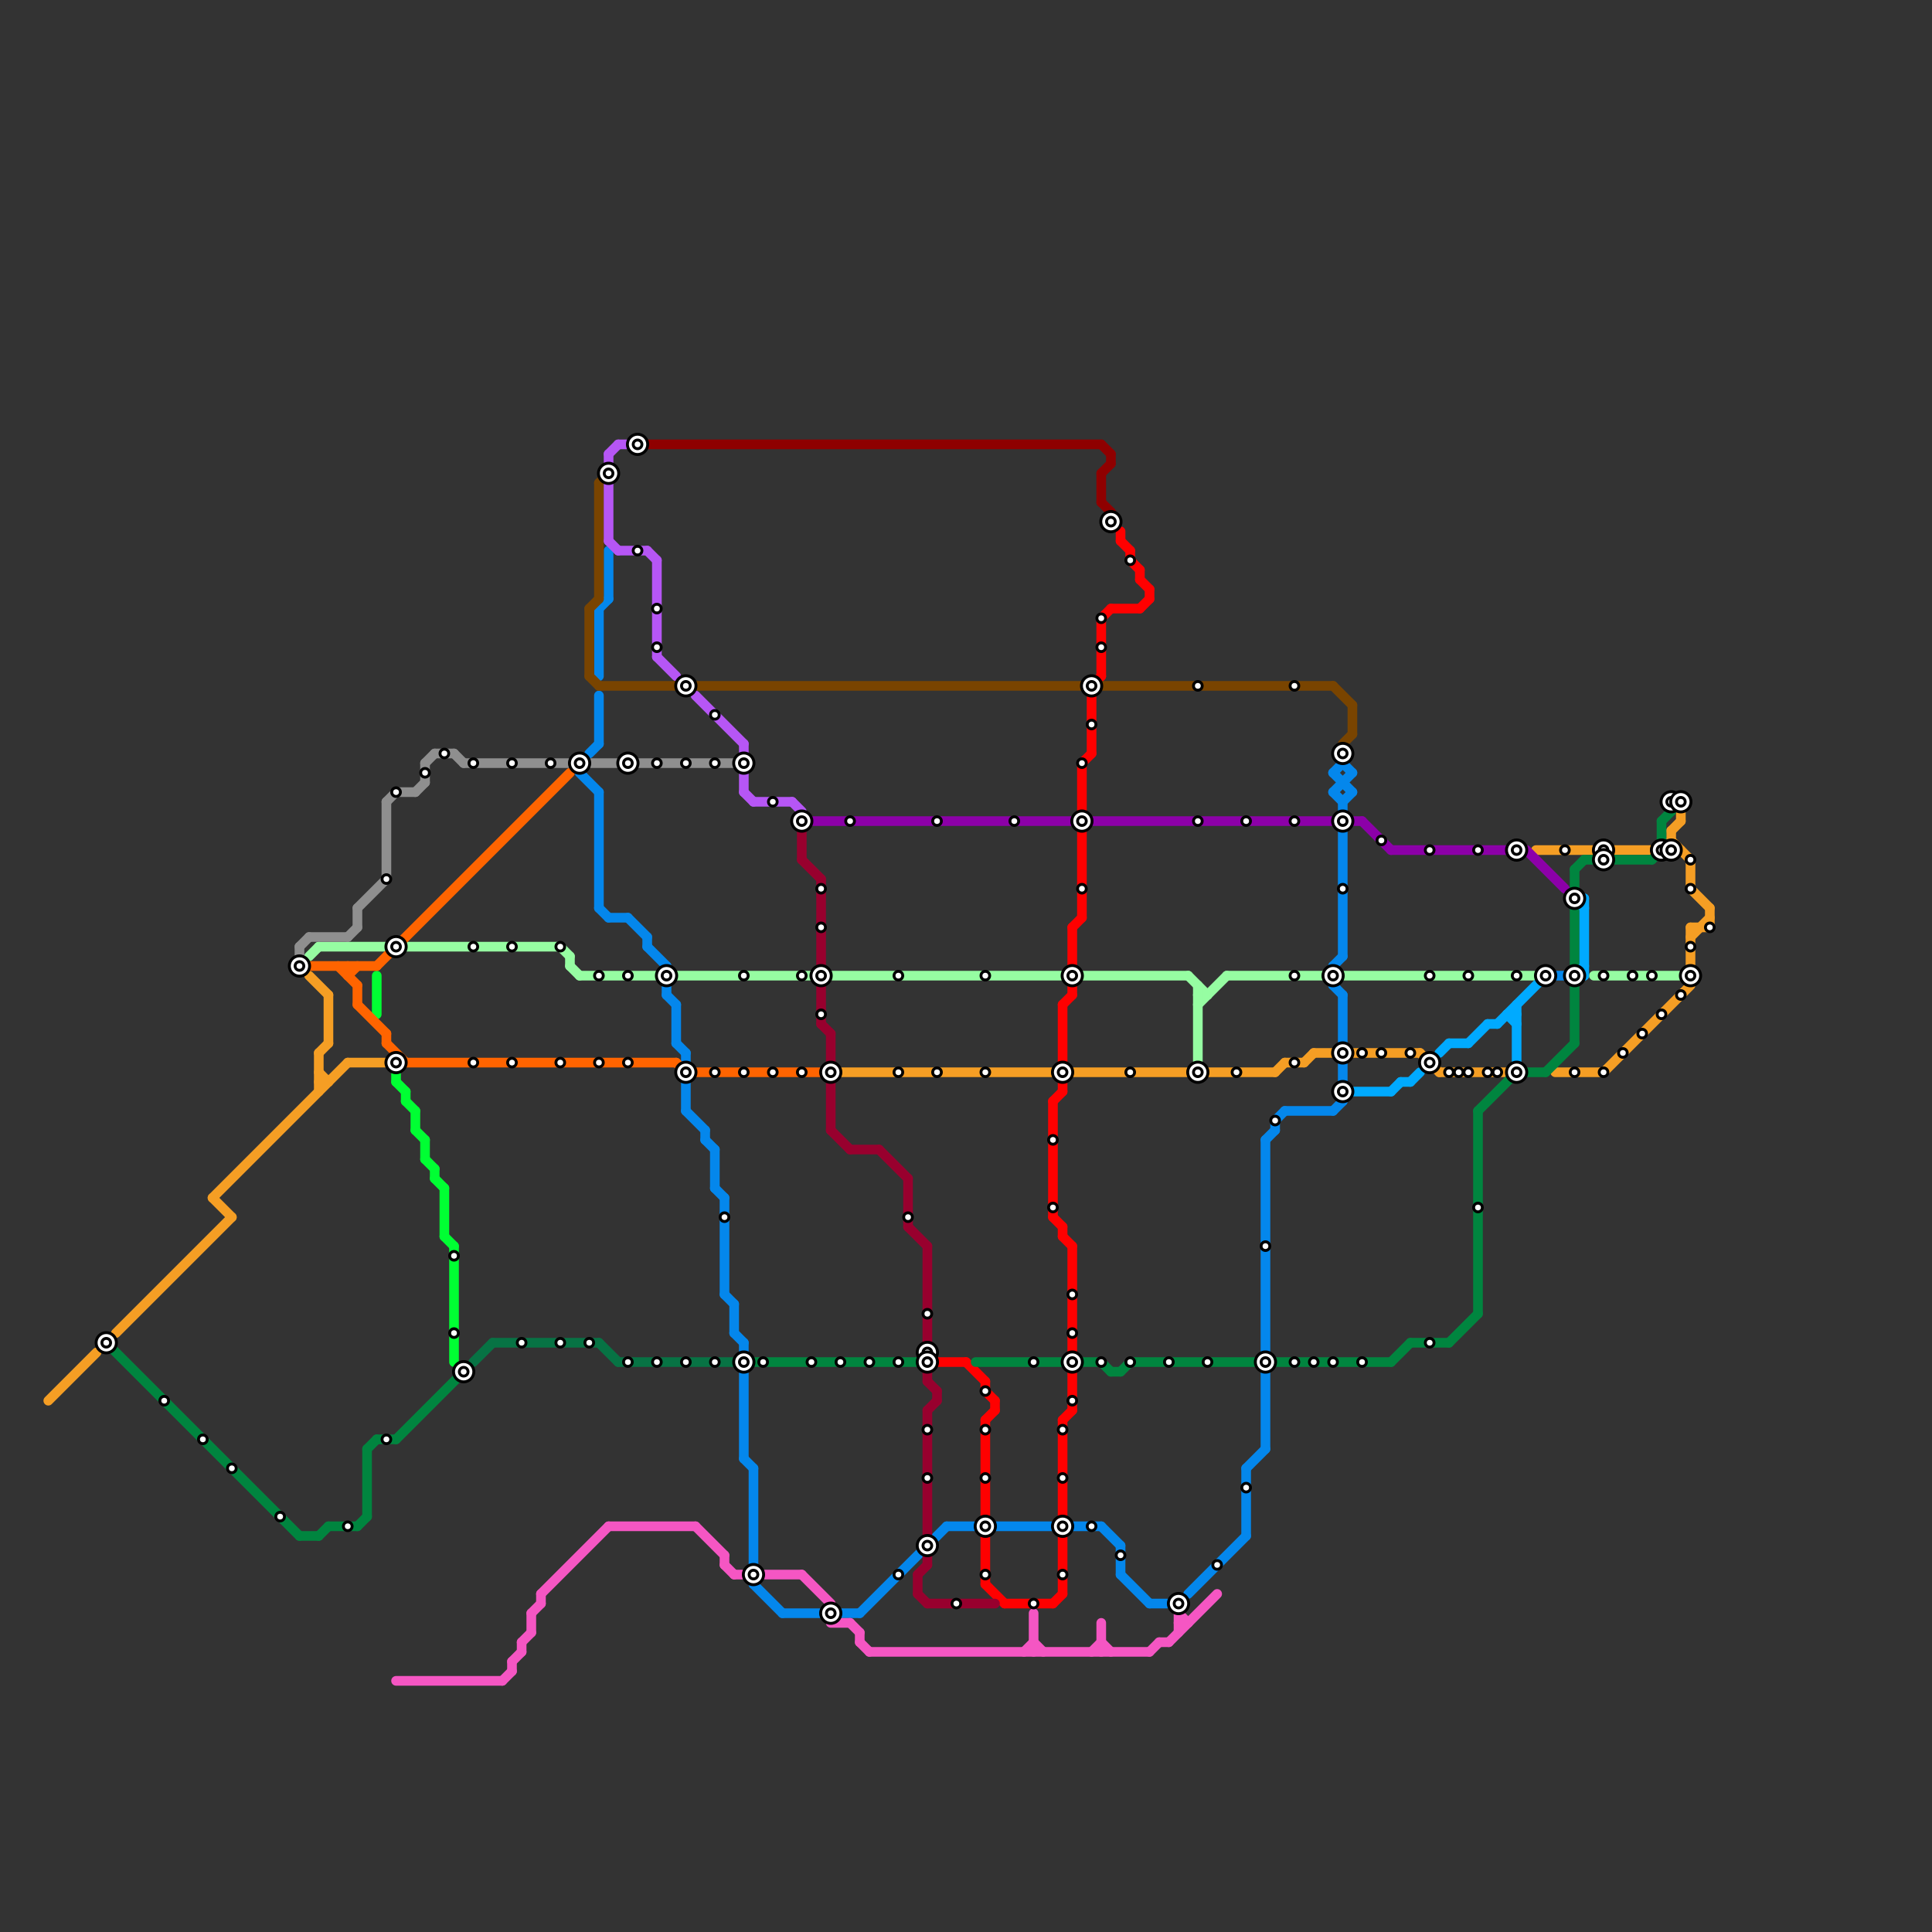
<svg version="1.1" xmlns="http://www.w3.org/2000/svg" viewBox="0 0 200 200">
<rect x="0" y="0" width="200" height="200" fill="#333333" stroke="none"/>
<style>text { font: 1px Helvetica; font-weight: 600; white-space: pre; dominant-baseline: central; } line { stroke-width: 1; fill: none; stroke-linecap: round; stroke-linejoin: round; } .c0 { stroke: #f59e24 } .c1 { stroke: #96fda2 } .c2 { stroke: #ff0000 } .c3 { stroke: #0487ec } .c4 { stroke: #98002e } .c5 { stroke: #f556c3 } .c6 { stroke: #8f0000 } .c7 { stroke: #794400 } .c8 { stroke: #8c00a8 } .c9 { stroke: #00853f } .c10 { stroke: #00aaff } .c11 { stroke: #00ff33 } .c12 { stroke: #8f8f8f } .c13 { stroke: #ff6400 } .c14 { stroke: #077344 } .c15 { stroke: #b656f5 }</style><defs><g id="wm-xf"><circle r="1.2" fill="#000"/><circle r="0.9" fill="#fff"/><circle r="0.6" fill="#000"/><circle r="0.3" fill="#fff"/></g><g id="wm"><circle r="0.6" fill="#000"/><circle r="0.3" fill="#fff"/></g></defs><line class="c0" x1="175" y1="96" x2="175" y2="100"/><line class="c0" x1="166" y1="111" x2="175" y2="102"/><line class="c0" x1="159" y1="88" x2="171" y2="88"/><line class="c0" x1="175" y1="89" x2="175" y2="92"/><line class="c0" x1="132" y1="111" x2="133" y2="110"/><line class="c0" x1="135" y1="110" x2="136" y2="109"/><line class="c0" x1="175" y1="92" x2="177" y2="94"/><line class="c0" x1="133" y1="110" x2="135" y2="110"/><line class="c0" x1="173" y1="86" x2="173" y2="88"/><line class="c0" x1="33" y1="112" x2="34" y2="112"/><line class="c0" x1="36" y1="110" x2="40" y2="110"/><line class="c0" x1="87" y1="111" x2="109" y2="111"/><line class="c0" x1="12" y1="138" x2="24" y2="126"/><line class="c0" x1="175" y1="96" x2="177" y2="96"/><line class="c0" x1="32" y1="101" x2="34" y2="103"/><line class="c0" x1="22" y1="124" x2="36" y2="110"/><line class="c0" x1="175" y1="97" x2="177" y2="95"/><line class="c0" x1="111" y1="111" x2="132" y2="111"/><line class="c0" x1="173" y1="88" x2="174" y2="88"/><line class="c0" x1="33" y1="109" x2="33" y2="113"/><line class="c0" x1="34" y1="103" x2="34" y2="108"/><line class="c0" x1="147" y1="109" x2="149" y2="111"/><line class="c0" x1="161" y1="111" x2="166" y2="111"/><line class="c0" x1="33" y1="111" x2="34" y2="112"/><line class="c0" x1="22" y1="124" x2="24" y2="126"/><line class="c0" x1="5" y1="145" x2="10" y2="140"/><line class="c0" x1="149" y1="111" x2="156" y2="111"/><line class="c0" x1="173" y1="87" x2="175" y2="89"/><line class="c0" x1="177" y1="94" x2="177" y2="96"/><line class="c0" x1="33" y1="109" x2="34" y2="108"/><line class="c0" x1="173" y1="86" x2="174" y2="85"/><line class="c0" x1="136" y1="109" x2="147" y2="109"/><line class="c0" x1="174" y1="83" x2="174" y2="85"/><line class="c1" x1="165" y1="101" x2="175" y2="101"/><line class="c1" x1="124" y1="104" x2="127" y2="101"/><line class="c1" x1="42" y1="98" x2="58" y2="98"/><line class="c1" x1="58" y1="98" x2="59" y2="99"/><line class="c1" x1="124" y1="103" x2="125" y2="103"/><line class="c1" x1="123" y1="101" x2="125" y2="103"/><line class="c1" x1="32" y1="99" x2="33" y2="98"/><line class="c1" x1="59" y1="99" x2="59" y2="100"/><line class="c1" x1="33" y1="98" x2="40" y2="98"/><line class="c1" x1="139" y1="101" x2="159" y2="101"/><line class="c1" x1="60" y1="101" x2="68" y2="101"/><line class="c1" x1="124" y1="102" x2="124" y2="110"/><line class="c1" x1="127" y1="101" x2="137" y2="101"/><line class="c1" x1="70" y1="101" x2="123" y2="101"/><line class="c1" x1="59" y1="100" x2="60" y2="101"/><line class="c2" x1="102" y1="143" x2="102" y2="144"/><line class="c2" x1="110" y1="127" x2="110" y2="128"/><line class="c2" x1="118" y1="59" x2="118" y2="60"/><line class="c2" x1="111" y1="129" x2="111" y2="146"/><line class="c2" x1="102" y1="147" x2="102" y2="157"/><line class="c2" x1="109" y1="166" x2="110" y2="165"/><line class="c2" x1="110" y1="159" x2="110" y2="165"/><line class="c2" x1="102" y1="147" x2="103" y2="146"/><line class="c2" x1="110" y1="104" x2="111" y2="103"/><line class="c2" x1="102" y1="164" x2="104" y2="166"/><line class="c2" x1="111" y1="96" x2="112" y2="95"/><line class="c2" x1="103" y1="145" x2="103" y2="146"/><line class="c2" x1="112" y1="79" x2="112" y2="95"/><line class="c2" x1="112" y1="79" x2="113" y2="78"/><line class="c2" x1="115" y1="63" x2="118" y2="63"/><line class="c2" x1="117" y1="58" x2="118" y2="59"/><line class="c2" x1="116" y1="55" x2="116" y2="56"/><line class="c2" x1="111" y1="102" x2="111" y2="103"/><line class="c2" x1="109" y1="126" x2="110" y2="127"/><line class="c2" x1="109" y1="114" x2="110" y2="113"/><line class="c2" x1="110" y1="104" x2="110" y2="113"/><line class="c2" x1="113" y1="71" x2="114" y2="70"/><line class="c2" x1="113" y1="71" x2="113" y2="78"/><line class="c2" x1="114" y1="64" x2="115" y2="63"/><line class="c2" x1="97" y1="141" x2="100" y2="141"/><line class="c2" x1="109" y1="114" x2="109" y2="126"/><line class="c2" x1="104" y1="166" x2="109" y2="166"/><line class="c2" x1="118" y1="63" x2="119" y2="62"/><line class="c2" x1="111" y1="96" x2="111" y2="100"/><line class="c2" x1="110" y1="147" x2="111" y2="146"/><line class="c2" x1="117" y1="57" x2="117" y2="58"/><line class="c2" x1="102" y1="144" x2="103" y2="145"/><line class="c2" x1="118" y1="60" x2="119" y2="61"/><line class="c2" x1="110" y1="128" x2="111" y2="129"/><line class="c2" x1="114" y1="64" x2="114" y2="70"/><line class="c2" x1="110" y1="147" x2="110" y2="157"/><line class="c2" x1="100" y1="141" x2="102" y2="143"/><line class="c2" x1="102" y1="159" x2="102" y2="164"/><line class="c2" x1="119" y1="61" x2="119" y2="62"/><line class="c2" x1="116" y1="56" x2="117" y2="57"/><line class="c3" x1="75" y1="134" x2="76" y2="135"/><line class="c3" x1="63" y1="57" x2="63" y2="62"/><line class="c3" x1="139" y1="83" x2="139" y2="99"/><line class="c3" x1="132" y1="116" x2="132" y2="117"/><line class="c3" x1="62" y1="94" x2="63" y2="95"/><line class="c3" x1="138" y1="115" x2="139" y2="114"/><line class="c3" x1="63" y1="95" x2="65" y2="95"/><line class="c3" x1="119" y1="166" x2="121" y2="166"/><line class="c3" x1="62" y1="72" x2="62" y2="77"/><line class="c3" x1="139" y1="103" x2="139" y2="108"/><line class="c3" x1="131" y1="118" x2="132" y2="117"/><line class="c3" x1="139" y1="83" x2="140" y2="82"/><line class="c3" x1="65" y1="95" x2="67" y2="97"/><line class="c3" x1="78" y1="164" x2="81" y2="167"/><line class="c3" x1="61" y1="78" x2="62" y2="77"/><line class="c3" x1="76" y1="138" x2="77" y2="139"/><line class="c3" x1="139" y1="79" x2="140" y2="80"/><line class="c3" x1="71" y1="112" x2="71" y2="115"/><line class="c3" x1="81" y1="167" x2="89" y2="167"/><line class="c3" x1="62" y1="82" x2="62" y2="94"/><line class="c3" x1="116" y1="163" x2="119" y2="166"/><line class="c3" x1="70" y1="104" x2="70" y2="108"/><line class="c3" x1="89" y1="167" x2="98" y2="158"/><line class="c3" x1="132" y1="116" x2="133" y2="115"/><line class="c3" x1="138" y1="82" x2="140" y2="80"/><line class="c3" x1="62" y1="63" x2="62" y2="70"/><line class="c3" x1="70" y1="108" x2="71" y2="109"/><line class="c3" x1="67" y1="97" x2="67" y2="98"/><line class="c3" x1="71" y1="109" x2="71" y2="110"/><line class="c3" x1="138" y1="80" x2="140" y2="82"/><line class="c3" x1="98" y1="158" x2="114" y2="158"/><line class="c3" x1="138" y1="102" x2="139" y2="103"/><line class="c3" x1="139" y1="78" x2="139" y2="79"/><line class="c3" x1="133" y1="115" x2="138" y2="115"/><line class="c3" x1="138" y1="100" x2="138" y2="102"/><line class="c3" x1="131" y1="118" x2="131" y2="150"/><line class="c3" x1="67" y1="98" x2="69" y2="100"/><line class="c3" x1="73" y1="118" x2="74" y2="119"/><line class="c3" x1="77" y1="151" x2="78" y2="152"/><line class="c3" x1="62" y1="63" x2="63" y2="62"/><line class="c3" x1="60" y1="80" x2="62" y2="82"/><line class="c3" x1="78" y1="152" x2="78" y2="164"/><line class="c3" x1="138" y1="82" x2="139" y2="83"/><line class="c3" x1="114" y1="158" x2="116" y2="160"/><line class="c3" x1="73" y1="117" x2="73" y2="118"/><line class="c3" x1="77" y1="139" x2="77" y2="151"/><line class="c3" x1="76" y1="135" x2="76" y2="138"/><line class="c3" x1="74" y1="119" x2="74" y2="123"/><line class="c3" x1="129" y1="152" x2="129" y2="159"/><line class="c3" x1="123" y1="165" x2="129" y2="159"/><line class="c3" x1="74" y1="123" x2="75" y2="124"/><line class="c3" x1="75" y1="124" x2="75" y2="134"/><line class="c3" x1="138" y1="80" x2="139" y2="79"/><line class="c3" x1="116" y1="160" x2="116" y2="163"/><line class="c3" x1="69" y1="103" x2="70" y2="104"/><line class="c3" x1="139" y1="110" x2="139" y2="114"/><line class="c3" x1="69" y1="100" x2="69" y2="103"/><line class="c3" x1="161" y1="101" x2="162" y2="101"/><line class="c3" x1="71" y1="115" x2="73" y2="117"/><line class="c3" x1="138" y1="100" x2="139" y2="99"/><line class="c3" x1="129" y1="152" x2="131" y2="150"/><line class="c4" x1="97" y1="144" x2="97" y2="145"/><line class="c4" x1="83" y1="89" x2="85" y2="91"/><line class="c4" x1="95" y1="163" x2="95" y2="165"/><line class="c4" x1="86" y1="112" x2="86" y2="117"/><line class="c4" x1="85" y1="102" x2="85" y2="106"/><line class="c4" x1="96" y1="161" x2="96" y2="162"/><line class="c4" x1="96" y1="166" x2="103" y2="166"/><line class="c4" x1="85" y1="106" x2="86" y2="107"/><line class="c4" x1="96" y1="146" x2="96" y2="159"/><line class="c4" x1="94" y1="122" x2="94" y2="127"/><line class="c4" x1="91" y1="119" x2="94" y2="122"/><line class="c4" x1="96" y1="143" x2="97" y2="144"/><line class="c4" x1="95" y1="163" x2="96" y2="162"/><line class="c4" x1="83" y1="86" x2="83" y2="89"/><line class="c4" x1="86" y1="107" x2="86" y2="110"/><line class="c4" x1="96" y1="146" x2="97" y2="145"/><line class="c4" x1="88" y1="119" x2="91" y2="119"/><line class="c4" x1="95" y1="165" x2="96" y2="166"/><line class="c4" x1="94" y1="127" x2="96" y2="129"/><line class="c4" x1="86" y1="117" x2="88" y2="119"/><line class="c4" x1="85" y1="91" x2="85" y2="100"/><line class="c4" x1="96" y1="129" x2="96" y2="143"/><line class="c5" x1="122" y1="166" x2="122" y2="169"/><line class="c5" x1="53" y1="172" x2="54" y2="171"/><line class="c5" x1="56" y1="165" x2="63" y2="158"/><line class="c5" x1="119" y1="171" x2="120" y2="170"/><line class="c5" x1="54" y1="170" x2="54" y2="171"/><line class="c5" x1="52" y1="174" x2="53" y2="173"/><line class="c5" x1="72" y1="158" x2="75" y2="161"/><line class="c5" x1="41" y1="174" x2="52" y2="174"/><line class="c5" x1="122" y1="168" x2="123" y2="168"/><line class="c5" x1="107" y1="170" x2="108" y2="171"/><line class="c5" x1="76" y1="163" x2="77" y2="163"/><line class="c5" x1="54" y1="170" x2="55" y2="169"/><line class="c5" x1="75" y1="162" x2="76" y2="163"/><line class="c5" x1="88" y1="168" x2="89" y2="169"/><line class="c5" x1="63" y1="158" x2="72" y2="158"/><line class="c5" x1="55" y1="167" x2="56" y2="166"/><line class="c5" x1="106" y1="171" x2="107" y2="170"/><line class="c5" x1="79" y1="163" x2="83" y2="163"/><line class="c5" x1="56" y1="165" x2="56" y2="166"/><line class="c5" x1="121" y1="170" x2="126" y2="165"/><line class="c5" x1="86" y1="168" x2="88" y2="168"/><line class="c5" x1="120" y1="170" x2="121" y2="170"/><line class="c5" x1="89" y1="170" x2="90" y2="171"/><line class="c5" x1="122" y1="167" x2="123" y2="168"/><line class="c5" x1="83" y1="163" x2="86" y2="166"/><line class="c5" x1="114" y1="170" x2="115" y2="171"/><line class="c5" x1="113" y1="171" x2="114" y2="170"/><line class="c5" x1="89" y1="169" x2="89" y2="170"/><line class="c5" x1="90" y1="171" x2="119" y2="171"/><line class="c5" x1="53" y1="172" x2="53" y2="173"/><line class="c5" x1="55" y1="167" x2="55" y2="169"/><line class="c5" x1="75" y1="161" x2="75" y2="162"/><line class="c5" x1="114" y1="168" x2="114" y2="171"/><line class="c5" x1="107" y1="167" x2="107" y2="171"/><line class="c6" x1="114" y1="49" x2="114" y2="52"/><line class="c6" x1="66" y1="46" x2="114" y2="46"/><line class="c6" x1="114" y1="46" x2="115" y2="47"/><line class="c6" x1="115" y1="47" x2="115" y2="48"/><line class="c6" x1="114" y1="49" x2="115" y2="48"/><line class="c6" x1="115" y1="53" x2="115" y2="54"/><line class="c6" x1="114" y1="52" x2="115" y2="53"/><line class="c7" x1="62" y1="71" x2="112" y2="71"/><line class="c7" x1="138" y1="71" x2="140" y2="73"/><line class="c7" x1="61" y1="63" x2="62" y2="62"/><line class="c7" x1="61" y1="70" x2="62" y2="71"/><line class="c7" x1="61" y1="63" x2="61" y2="70"/><line class="c7" x1="114" y1="71" x2="138" y2="71"/><line class="c7" x1="62" y1="50" x2="62" y2="62"/><line class="c7" x1="62" y1="50" x2="63" y2="49"/><line class="c7" x1="140" y1="73" x2="140" y2="76"/><line class="c7" x1="139" y1="77" x2="140" y2="76"/><circle cx="65" cy="79" r="1" fill="#794400" /><line class="c8" x1="158" y1="88" x2="162" y2="92"/><line class="c8" x1="141" y1="85" x2="144" y2="88"/><line class="c8" x1="140" y1="85" x2="141" y2="85"/><line class="c8" x1="84" y1="85" x2="111" y2="85"/><line class="c8" x1="113" y1="85" x2="138" y2="85"/><line class="c8" x1="144" y1="88" x2="158" y2="88"/><line class="c9" x1="172" y1="85" x2="172" y2="88"/><line class="c9" x1="171" y1="89" x2="172" y2="88"/><line class="c9" x1="115" y1="142" x2="116" y2="142"/><line class="c9" x1="150" y1="139" x2="153" y2="136"/><line class="c9" x1="31" y1="159" x2="33" y2="159"/><line class="c9" x1="116" y1="142" x2="117" y2="141"/><line class="c9" x1="163" y1="90" x2="164" y2="89"/><line class="c9" x1="38" y1="150" x2="38" y2="157"/><line class="c9" x1="144" y1="141" x2="146" y2="139"/><line class="c9" x1="112" y1="141" x2="114" y2="141"/><line class="c9" x1="34" y1="158" x2="37" y2="158"/><line class="c9" x1="117" y1="141" x2="130" y2="141"/><line class="c9" x1="78" y1="141" x2="95" y2="141"/><line class="c9" x1="38" y1="150" x2="39" y2="149"/><line class="c9" x1="41" y1="149" x2="48" y2="142"/><line class="c9" x1="146" y1="139" x2="150" y2="139"/><line class="c9" x1="163" y1="102" x2="163" y2="108"/><line class="c9" x1="33" y1="159" x2="34" y2="158"/><line class="c9" x1="114" y1="141" x2="115" y2="142"/><line class="c9" x1="39" y1="149" x2="41" y2="149"/><line class="c9" x1="153" y1="115" x2="153" y2="136"/><line class="c9" x1="163" y1="90" x2="163" y2="92"/><line class="c9" x1="164" y1="89" x2="171" y2="89"/><line class="c9" x1="153" y1="115" x2="157" y2="111"/><line class="c9" x1="160" y1="111" x2="163" y2="108"/><line class="c9" x1="11" y1="139" x2="31" y2="159"/><line class="c9" x1="163" y1="94" x2="163" y2="100"/><line class="c9" x1="101" y1="141" x2="110" y2="141"/><line class="c9" x1="172" y1="85" x2="173" y2="84"/><line class="c9" x1="157" y1="111" x2="160" y2="111"/><line class="c9" x1="173" y1="83" x2="173" y2="84"/><line class="c9" x1="132" y1="141" x2="144" y2="141"/><line class="c9" x1="37" y1="158" x2="38" y2="157"/><line class="c10" x1="163" y1="93" x2="164" y2="94"/><line class="c10" x1="157" y1="104" x2="157" y2="110"/><line class="c10" x1="145" y1="112" x2="146" y2="112"/><line class="c10" x1="163" y1="101" x2="164" y2="101"/><line class="c10" x1="154" y1="106" x2="155" y2="106"/><line class="c10" x1="155" y1="106" x2="160" y2="101"/><line class="c10" x1="140" y1="113" x2="144" y2="113"/><line class="c10" x1="164" y1="93" x2="164" y2="101"/><line class="c10" x1="163" y1="93" x2="164" y2="93"/><line class="c10" x1="152" y1="108" x2="154" y2="106"/><line class="c10" x1="163" y1="101" x2="164" y2="100"/><line class="c10" x1="146" y1="112" x2="147" y2="111"/><line class="c10" x1="156" y1="105" x2="157" y2="106"/><line class="c10" x1="150" y1="108" x2="152" y2="108"/><line class="c10" x1="144" y1="113" x2="145" y2="112"/><line class="c10" x1="156" y1="105" x2="157" y2="105"/><line class="c10" x1="149" y1="109" x2="150" y2="108"/><line class="c11" x1="46" y1="128" x2="47" y2="129"/><line class="c11" x1="45" y1="121" x2="45" y2="122"/><line class="c11" x1="42" y1="114" x2="43" y2="115"/><line class="c11" x1="47" y1="129" x2="47" y2="141"/><line class="c11" x1="45" y1="122" x2="46" y2="123"/><line class="c11" x1="43" y1="115" x2="43" y2="117"/><line class="c11" x1="44" y1="120" x2="45" y2="121"/><line class="c11" x1="46" y1="123" x2="46" y2="128"/><line class="c11" x1="39" y1="101" x2="39" y2="105"/><line class="c11" x1="43" y1="117" x2="44" y2="118"/><line class="c11" x1="44" y1="118" x2="44" y2="120"/><line class="c11" x1="42" y1="113" x2="42" y2="114"/><line class="c11" x1="41" y1="110" x2="41" y2="112"/><line class="c11" x1="41" y1="112" x2="42" y2="113"/><circle cx="31" cy="100" r="1" fill="#00ff33" /><line class="c12" x1="32" y1="97" x2="36" y2="97"/><line class="c12" x1="43" y1="82" x2="44" y2="81"/><line class="c12" x1="41" y1="82" x2="43" y2="82"/><line class="c12" x1="66" y1="79" x2="77" y2="79"/><line class="c12" x1="37" y1="94" x2="37" y2="96"/><line class="c12" x1="36" y1="97" x2="37" y2="96"/><line class="c12" x1="45" y1="78" x2="47" y2="78"/><line class="c12" x1="40" y1="83" x2="40" y2="91"/><line class="c12" x1="44" y1="79" x2="45" y2="78"/><line class="c12" x1="44" y1="79" x2="44" y2="81"/><line class="c12" x1="47" y1="78" x2="48" y2="79"/><line class="c12" x1="31" y1="98" x2="32" y2="97"/><line class="c12" x1="48" y1="79" x2="64" y2="79"/><line class="c12" x1="40" y1="83" x2="41" y2="82"/><line class="c12" x1="31" y1="98" x2="31" y2="99"/><line class="c12" x1="37" y1="94" x2="40" y2="91"/><circle cx="83" cy="85" r="1" fill="#8f8f8f" /><line class="c13" x1="35" y1="100" x2="37" y2="102"/><line class="c13" x1="37" y1="104" x2="40" y2="107"/><line class="c13" x1="70" y1="110" x2="71" y2="111"/><line class="c13" x1="32" y1="100" x2="39" y2="100"/><line class="c13" x1="37" y1="102" x2="37" y2="104"/><line class="c13" x1="71" y1="111" x2="86" y2="111"/><line class="c13" x1="36" y1="101" x2="37" y2="100"/><line class="c13" x1="36" y1="100" x2="36" y2="101"/><line class="c13" x1="42" y1="110" x2="70" y2="110"/><line class="c13" x1="39" y1="100" x2="59" y2="80"/><line class="c13" x1="40" y1="108" x2="42" y2="110"/><line class="c13" x1="40" y1="107" x2="40" y2="108"/><line class="c14" x1="51" y1="139" x2="62" y2="139"/><line class="c14" x1="62" y1="139" x2="64" y2="141"/><line class="c14" x1="49" y1="141" x2="51" y2="139"/><line class="c14" x1="64" y1="141" x2="76" y2="141"/><line class="c15" x1="77" y1="80" x2="77" y2="82"/><line class="c15" x1="63" y1="56" x2="64" y2="57"/><line class="c15" x1="63" y1="50" x2="63" y2="56"/><line class="c15" x1="68" y1="68" x2="70" y2="70"/><line class="c15" x1="72" y1="72" x2="77" y2="77"/><line class="c15" x1="82" y1="83" x2="83" y2="84"/><line class="c15" x1="63" y1="47" x2="64" y2="46"/><line class="c15" x1="67" y1="57" x2="68" y2="58"/><line class="c15" x1="64" y1="46" x2="65" y2="46"/><line class="c15" x1="64" y1="57" x2="67" y2="57"/><line class="c15" x1="78" y1="83" x2="82" y2="83"/><line class="c15" x1="63" y1="47" x2="63" y2="48"/><line class="c15" x1="77" y1="77" x2="77" y2="78"/><line class="c15" x1="77" y1="82" x2="78" y2="83"/><line class="c15" x1="68" y1="58" x2="68" y2="68"/>

<use x="102" y="101" href="#wm"/><use x="102" y="111" href="#wm"/><use x="102" y="144" href="#wm"/><use x="102" y="148" href="#wm"/><use x="102" y="153" href="#wm"/><use x="102" y="158" href="#wm-xf"/><use x="102" y="163" href="#wm"/><use x="105" y="85" href="#wm"/><use x="107" y="141" href="#wm"/><use x="107" y="166" href="#wm"/><use x="109" y="118" href="#wm"/><use x="109" y="125" href="#wm"/><use x="11" y="139" href="#wm-xf"/><use x="110" y="111" href="#wm-xf"/><use x="110" y="148" href="#wm"/><use x="110" y="153" href="#wm"/><use x="110" y="158" href="#wm-xf"/><use x="110" y="163" href="#wm"/><use x="111" y="101" href="#wm-xf"/><use x="111" y="134" href="#wm"/><use x="111" y="138" href="#wm"/><use x="111" y="141" href="#wm-xf"/><use x="111" y="145" href="#wm"/><use x="112" y="79" href="#wm"/><use x="112" y="85" href="#wm-xf"/><use x="112" y="92" href="#wm"/><use x="113" y="158" href="#wm"/><use x="113" y="71" href="#wm-xf"/><use x="113" y="75" href="#wm"/><use x="114" y="141" href="#wm"/><use x="114" y="64" href="#wm"/><use x="114" y="67" href="#wm"/><use x="115" y="54" href="#wm-xf"/><use x="116" y="161" href="#wm"/><use x="117" y="111" href="#wm"/><use x="117" y="141" href="#wm"/><use x="117" y="58" href="#wm"/><use x="121" y="141" href="#wm"/><use x="122" y="166" href="#wm-xf"/><use x="124" y="111" href="#wm-xf"/><use x="124" y="71" href="#wm"/><use x="124" y="85" href="#wm"/><use x="125" y="141" href="#wm"/><use x="126" y="162" href="#wm"/><use x="128" y="111" href="#wm"/><use x="129" y="154" href="#wm"/><use x="129" y="85" href="#wm"/><use x="131" y="129" href="#wm"/><use x="131" y="141" href="#wm-xf"/><use x="132" y="116" href="#wm"/><use x="134" y="101" href="#wm"/><use x="134" y="110" href="#wm"/><use x="134" y="141" href="#wm"/><use x="134" y="71" href="#wm"/><use x="134" y="85" href="#wm"/><use x="136" y="141" href="#wm"/><use x="138" y="101" href="#wm-xf"/><use x="138" y="141" href="#wm"/><use x="139" y="109" href="#wm-xf"/><use x="139" y="113" href="#wm-xf"/><use x="139" y="78" href="#wm-xf"/><use x="139" y="85" href="#wm-xf"/><use x="139" y="92" href="#wm"/><use x="141" y="109" href="#wm"/><use x="141" y="141" href="#wm"/><use x="143" y="109" href="#wm"/><use x="143" y="87" href="#wm"/><use x="146" y="109" href="#wm"/><use x="148" y="101" href="#wm"/><use x="148" y="110" href="#wm-xf"/><use x="148" y="139" href="#wm"/><use x="148" y="88" href="#wm"/><use x="150" y="111" href="#wm"/><use x="151" y="111" href="#wm"/><use x="152" y="101" href="#wm"/><use x="152" y="111" href="#wm"/><use x="153" y="125" href="#wm"/><use x="153" y="88" href="#wm"/><use x="154" y="111" href="#wm"/><use x="155" y="111" href="#wm"/><use x="157" y="101" href="#wm"/><use x="157" y="111" href="#wm-xf"/><use x="157" y="88" href="#wm-xf"/><use x="160" y="101" href="#wm-xf"/><use x="162" y="88" href="#wm"/><use x="163" y="101" href="#wm-xf"/><use x="163" y="111" href="#wm"/><use x="163" y="93" href="#wm-xf"/><use x="166" y="101" href="#wm"/><use x="166" y="111" href="#wm"/><use x="166" y="88" href="#wm-xf"/><use x="166" y="89" href="#wm-xf"/><use x="168" y="109" href="#wm"/><use x="169" y="101" href="#wm"/><use x="17" y="145" href="#wm"/><use x="170" y="107" href="#wm"/><use x="171" y="101" href="#wm"/><use x="172" y="105" href="#wm"/><use x="172" y="88" href="#wm-xf"/><use x="173" y="83" href="#wm-xf"/><use x="173" y="88" href="#wm-xf"/><use x="174" y="103" href="#wm"/><use x="174" y="83" href="#wm-xf"/><use x="175" y="101" href="#wm-xf"/><use x="175" y="89" href="#wm"/><use x="175" y="92" href="#wm"/><use x="175" y="98" href="#wm"/><use x="177" y="96" href="#wm"/><use x="21" y="149" href="#wm"/><use x="24" y="152" href="#wm"/><use x="29" y="157" href="#wm"/><use x="31" y="100" href="#wm-xf"/><use x="36" y="158" href="#wm"/><use x="40" y="149" href="#wm"/><use x="40" y="91" href="#wm"/><use x="41" y="110" href="#wm-xf"/><use x="41" y="82" href="#wm"/><use x="41" y="98" href="#wm-xf"/><use x="44" y="80" href="#wm"/><use x="46" y="78" href="#wm"/><use x="47" y="130" href="#wm"/><use x="47" y="138" href="#wm"/><use x="48" y="142" href="#wm-xf"/><use x="49" y="110" href="#wm"/><use x="49" y="79" href="#wm"/><use x="49" y="98" href="#wm"/><use x="53" y="110" href="#wm"/><use x="53" y="79" href="#wm"/><use x="53" y="98" href="#wm"/><use x="54" y="139" href="#wm"/><use x="57" y="79" href="#wm"/><use x="58" y="110" href="#wm"/><use x="58" y="139" href="#wm"/><use x="58" y="98" href="#wm"/><use x="60" y="79" href="#wm-xf"/><use x="61" y="139" href="#wm"/><use x="62" y="101" href="#wm"/><use x="62" y="110" href="#wm"/><use x="63" y="49" href="#wm-xf"/><use x="65" y="101" href="#wm"/><use x="65" y="110" href="#wm"/><use x="65" y="141" href="#wm"/><use x="65" y="79" href="#wm-xf"/><use x="66" y="46" href="#wm-xf"/><use x="66" y="57" href="#wm"/><use x="68" y="141" href="#wm"/><use x="68" y="63" href="#wm"/><use x="68" y="67" href="#wm"/><use x="68" y="79" href="#wm"/><use x="69" y="101" href="#wm-xf"/><use x="71" y="111" href="#wm-xf"/><use x="71" y="141" href="#wm"/><use x="71" y="71" href="#wm-xf"/><use x="71" y="79" href="#wm"/><use x="74" y="111" href="#wm"/><use x="74" y="141" href="#wm"/><use x="74" y="74" href="#wm"/><use x="74" y="79" href="#wm"/><use x="75" y="126" href="#wm"/><use x="77" y="101" href="#wm"/><use x="77" y="111" href="#wm"/><use x="77" y="141" href="#wm-xf"/><use x="77" y="79" href="#wm-xf"/><use x="78" y="163" href="#wm-xf"/><use x="79" y="141" href="#wm"/><use x="80" y="111" href="#wm"/><use x="80" y="83" href="#wm"/><use x="83" y="101" href="#wm"/><use x="83" y="111" href="#wm"/><use x="83" y="85" href="#wm-xf"/><use x="84" y="141" href="#wm"/><use x="85" y="101" href="#wm-xf"/><use x="85" y="105" href="#wm"/><use x="85" y="92" href="#wm"/><use x="85" y="96" href="#wm"/><use x="86" y="111" href="#wm-xf"/><use x="86" y="167" href="#wm-xf"/><use x="87" y="141" href="#wm"/><use x="88" y="85" href="#wm"/><use x="90" y="141" href="#wm"/><use x="93" y="101" href="#wm"/><use x="93" y="111" href="#wm"/><use x="93" y="141" href="#wm"/><use x="93" y="163" href="#wm"/><use x="94" y="126" href="#wm"/><use x="96" y="136" href="#wm"/><use x="96" y="140" href="#wm-xf"/><use x="96" y="141" href="#wm-xf"/><use x="96" y="148" href="#wm"/><use x="96" y="153" href="#wm"/><use x="96" y="160" href="#wm-xf"/><use x="97" y="111" href="#wm"/><use x="97" y="85" href="#wm"/><use x="99" y="166" href="#wm"/>
</svg>

